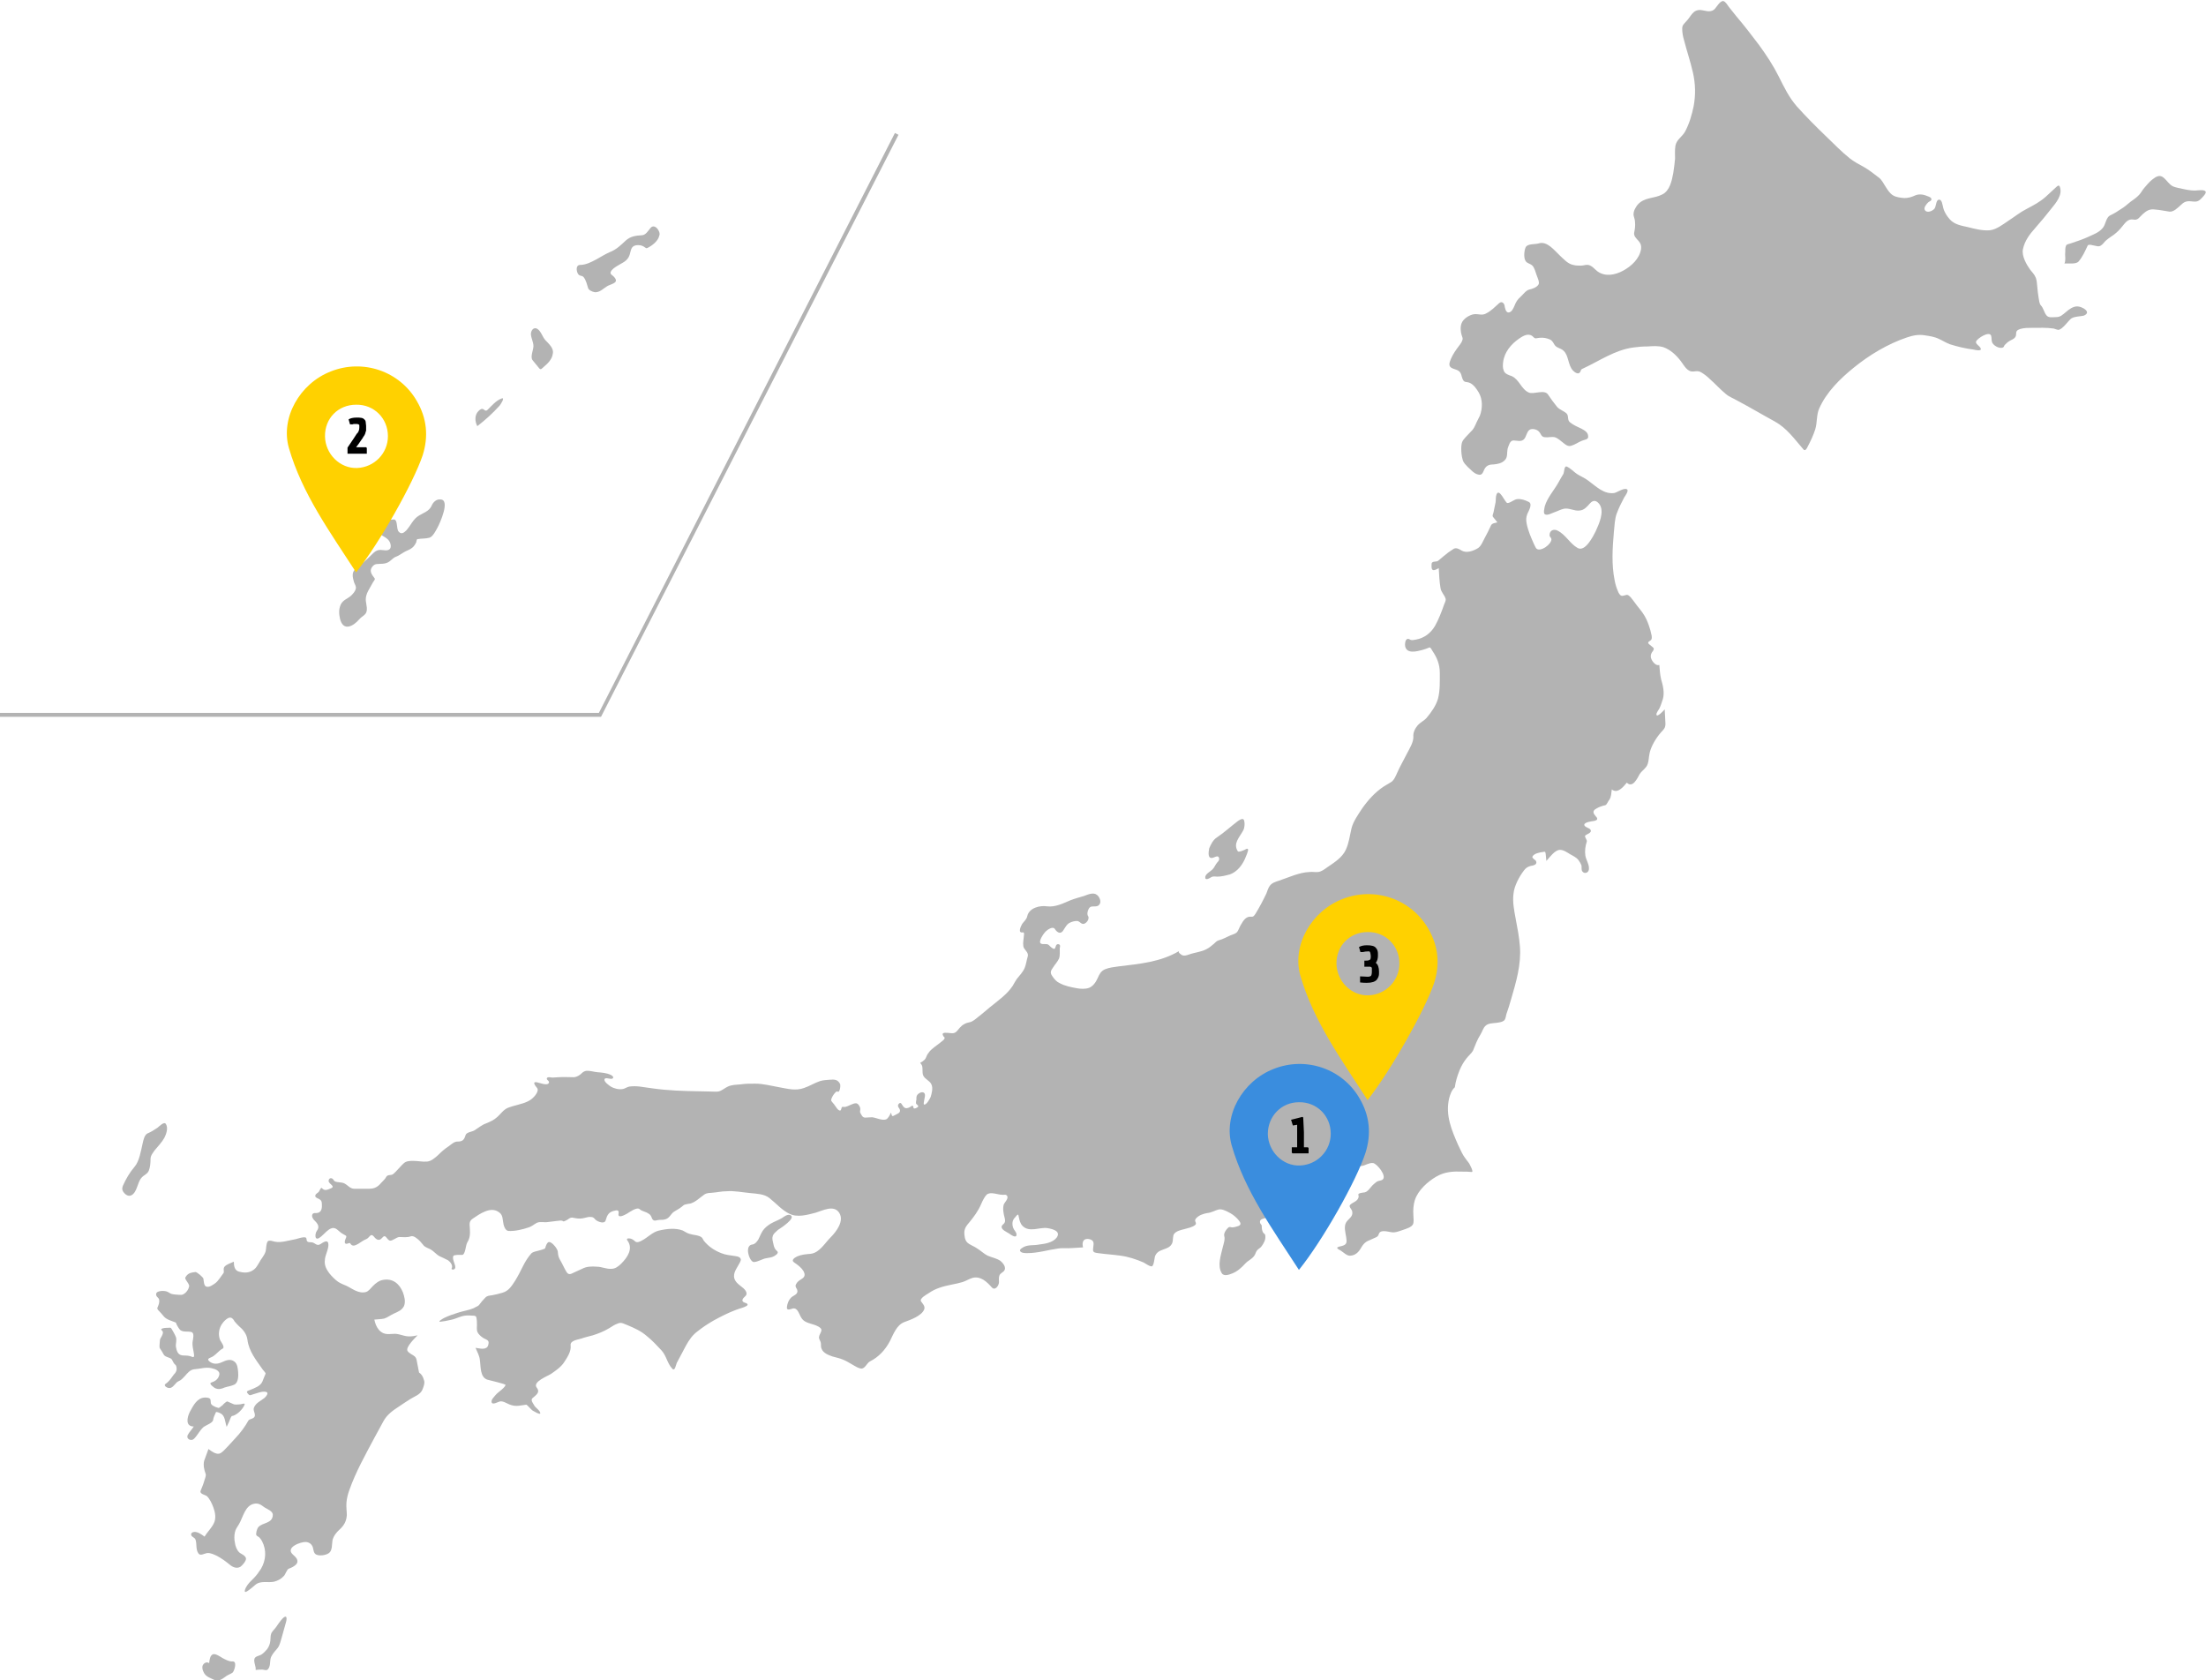 <?xml version="1.0" encoding="utf-8"?>
<!-- Generator: Adobe Illustrator 26.4.1, SVG Export Plug-In . SVG Version: 6.00 Build 0)  -->
<svg version="1.1" id="レイヤー_1" xmlns="http://www.w3.org/2000/svg" xmlns:xlink="http://www.w3.org/1999/xlink" x="0px"
	 y="0px" viewBox="0 0 617 470" style="enable-background:new 0 0 617 470;" xml:space="preserve">
<style type="text/css">
	.st0{fill:#B3B3B3;}
	.st1{fill:#FFD100;}
	.st2{fill:#3A8DDE;}
</style>
<g>
	<path class="st0" d="M465.6,198.4c-0.2,0.3-2.2,2.4-2.3,1.5c-0.1-0.5,0.6-1.3,0.8-1.7c0.4-0.8,0.7-1.8,1-2.7c0.5-1.7,0-3.9-0.5-5.5
		c-0.3-1.3-0.4-2.7-0.5-4c-0.7,0.2-1.3-0.3-1.7-0.8c-0.8-1-1-2-0.1-3.1c0.7-0.9-0.2-1.1-0.8-1.7c-1.1-0.8-0.2-0.9,0.3-1.4
		c0.5-0.6-0.1-2.1-0.2-2.7c-0.4-1.4-0.9-2.8-1.6-4c-0.8-1.4-1.9-2.5-2.8-3.8c-0.5-0.6-1.5-2.3-2.3-2.1c-0.9,0.2-1.4,0.6-2-0.3
		c-0.2-0.3-0.3-0.5-0.4-0.8c-0.4-0.9-0.7-1.9-0.9-3c-0.9-4.4-0.6-9.1-0.2-13.6c0.2-1.7,0.2-3.5,0.8-5.1c0.6-1.6,1.3-3,2.1-4.5
		c0.2-0.3,1.3-1.8,0.8-2.2c-0.8-0.6-2.7,0.8-3.6,1c-2.9,0.4-5-1.8-7.2-3.4c-1-0.8-2.1-1.2-3.2-1.9c-0.9-0.6-1.9-1.7-2.9-2.1
		c-0.7-0.3-0.7,1.5-0.9,2c-0.5,0.8-1,1.7-1.5,2.6c-1.2,2.1-3,4.1-3.7,6.4c-0.1,0.5-0.6,2.2,0.1,2.4c0.7,0.3,1.9-0.4,2.5-0.6
		c0.9-0.3,1.8-0.8,2.7-1c1.5-0.3,2.9,0.7,4.4,0.5c1.3-0.1,2.1-1.1,2.9-2c1-1.1,1.9-0.8,2.7,0.3c1.4,2.1-0.2,5.5-1.1,7.5
		c-0.7,1.4-2.9,5.8-5,4.7c-2.2-1.2-3.4-3.8-5.7-4.9c-1-0.5-2.2-0.1-2.2,1.3c0,0.5,0.4,0.6,0.5,1c0.1,0.4-0.2,0.9-0.4,1.2
		c-0.7,0.9-1.7,1.6-2.8,1.8c-1.2,0.1-1.2-0.7-1.7-1.6c-0.8-1.8-1.6-3.6-2-5.6c-0.2-1-0.2-1.8,0.2-2.8c0.4-0.9,1.5-2.7,0.4-3.3
		c-1-0.5-2.1-0.9-3.2-0.8c-1,0.1-1.9,1.1-2.8,1.1c-0.6,0-2.2-4.2-3-2.5c-0.3,0.7-0.2,1.6-0.3,2.3c-0.2,1-0.4,1.9-0.6,2.9
		c-0.1,0.4-0.4,0.9-0.1,1.2c0.4,0.5,0.8,1,1.2,1.5c-0.6,0.2-1.5,0.2-1.8,0.9c-0.5,1.1-1.1,2.3-1.7,3.4c-0.5,0.9-1,2.3-1.9,2.9
		c-1.3,0.8-3.2,1.5-4.6,0.7c-0.6-0.4-1.5-0.9-2.2-0.5c-0.5,0.3-1,0.7-1.5,1c-1,0.8-1.9,1.5-2.8,2.3c-0.5,0.5-1.8,0-1.9,0.9
		c0,0.5-0.1,1.2,0.2,1.6c0.3,0.5,1.5-0.2,1.8-0.4c0.1,1.9,0.2,3.8,0.5,5.6c0.2,1.2,1.1,1.9,1.4,2.9c0.2,0.5-0.2,1.2-0.4,1.7
		c-0.7,2-1.5,4.1-2.5,5.9c-1.2,2.1-3.1,3.5-5.4,3.9c-0.5,0.1-1,0.2-1.4,0.1c-0.3-0.1-0.6-0.4-0.9-0.3c-0.7,0.1-0.8,1.5-0.7,2
		c0.4,2.3,3.3,1.5,4.8,1.1c0.7-0.2,1.3-0.4,2-0.7c0.3-0.1,0.7,0.7,0.8,0.9c1.3,1.9,2.1,3.8,2.1,6.2c0,2.3,0.1,4.9-0.5,7.2
		c-0.5,1.9-2,4-3.2,5.4c-0.7,0.8-1.7,1.2-2.5,2.1c-0.7,0.8-1.3,2-1.2,3.1c0.1,1.6-1.1,3.4-1.8,4.8c-0.9,1.8-1.9,3.5-2.7,5.3
		c-0.4,0.9-0.9,2.2-1.8,2.7c-0.7,0.4-1.3,0.8-2,1.2c-2.4,1.6-4.3,3.7-6,6.1c-1.1,1.7-2.5,3.6-3,5.6c-0.5,2.1-0.7,4.1-1.6,6
		c-1,2.2-3.3,3.6-5.2,4.9c-0.7,0.5-1.6,1.2-2.5,1.3c-0.8,0.1-1.6-0.1-2.4,0c-2.9,0.1-5.8,1.5-8.5,2.4c-0.9,0.3-2,0.6-2.6,1.4
		c-0.5,0.6-0.7,1.5-1,2.2c-0.9,1.9-1.9,3.8-3,5.6c-0.4,0.6-0.6,1-1.3,0.9c-1.4-0.1-2.1,1-2.8,2.2c-0.4,0.6-0.7,1.7-1.2,2.2
		c-0.4,0.4-1.2,0.6-1.7,0.8c-1.1,0.5-2.2,1.1-3.3,1.4c-0.5,0.1-1,0.6-1.4,1c-0.7,0.6-1.3,1.1-2.1,1.5c-1.5,0.8-3.3,0.9-4.9,1.5
		c-0.6,0.2-1.2,0.4-1.8,0.2c-0.2-0.1-1.4-0.8-0.9-1.2c-5.2,3.1-11.1,3.6-16.9,4.3c-1.3,0.2-2.6,0.3-3.8,0.8
		c-1.2,0.5-1.6,1.4-2.1,2.5c-0.5,1.1-1.2,2.2-2.4,2.7c-1.1,0.4-2.4,0.3-3.5,0.1c-1.6-0.3-3.2-0.6-4.7-1.4c-0.9-0.4-1.5-1.1-2.1-2
		c-0.7-1-0.4-1.5,0.3-2.5c0.5-0.8,1.2-1.5,1.6-2.4c0.3-0.8,0.2-2,0.2-2.8c0-0.2,0.2-0.8,0-1c-0.2-0.3-0.8-0.3-1,0.1
		c-0.2,0.3-0.2,1.1-0.7,1c-0.5-0.2-1-0.7-1.4-1.1c-0.6-0.5-1.5,0-2.2-0.4c-0.8-0.6,0.9-2.9,1.3-3.3c0.5-0.5,2-1.6,2.6-0.8
		c0.5,0.8,1.4,1.6,2.2,0.7c0.6-0.8,1.1-2,2-2.4c0.6-0.3,1.3-0.5,2-0.5c0.7,0,1,0.7,1.6,0.8c0.9,0.2,2.1-1.4,1.5-2.2
		c-0.4-0.6,0-1.9,0.5-2.4c0.7-0.6,1.9,0.1,2.6-0.7c0.8-0.8,0.1-2.3-0.6-2.8c-1-0.8-2.5-0.1-3.6,0.3c-1.3,0.4-2.5,0.7-3.8,1.2
		c-2.1,0.9-4.3,2-6.6,1.7c-1.9-0.3-5,0.4-5.5,2.8c-0.2,0.9-0.9,1.4-1.4,2.1c-0.4,0.7-1.3,2.6,0.1,2.4c0.7-0.2,0.3,1.1,0.3,1.6
		c-0.1,0.8-0.3,2.1,0.1,2.8c0.5,0.8,1.4,1.4,1,2.5c-0.3,1-0.4,2-0.8,3c-0.5,1.2-1.4,2.1-2.2,3.1c-0.4,0.6-0.8,1.3-1.2,2
		c-1.6,2.4-4.1,4.1-6.3,5.9c-1.1,0.9-2.2,1.9-3.4,2.8c-0.6,0.5-1.4,1.2-2.2,1.4c-1.2,0.2-2.1,0.7-2.9,1.6c-0.7,0.8-1,1.5-2.1,1.5
		c-0.6,0-2-0.3-2.5,0c-0.4,0.2,0.1,1,0.3,1.1c0.4,0.3-0.4,1-0.6,1.1c-0.9,0.8-1.9,1.4-2.8,2.2c-0.5,0.4-0.9,0.9-1.3,1.5
		c-0.3,0.5-0.4,1.1-0.8,1.5c-0.3,0.3-0.7,0.6-1.1,0.8c-0.3,0.1,0,0.2,0.1,0.4c0.7,0.7,0.2,2.3,0.6,3.2c0.5,1.1,1.8,1.4,2.3,2.5
		c0.5,1,0.1,2.5-0.2,3.5c-0.2,0.5-1.3,2.5-1.9,2.1c-0.2-0.2,0.3-2,0.3-2.4c0.1-1.2-1-1.2-1.8-0.6c-0.4,0.3-0.6,0.7-0.6,1.2
		c0.1,0.5-0.2,1-0.1,1.5c0,0.3,0.7,0.5,0.6,0.9c-0.1,0.3-1.2,0.8-1.3,0.4c-0.2-1.2-0.5-0.4-1.3-0.1c-1.2,0.5-1.5-0.2-2.1-1.1
		c-0.3-0.4-0.7-0.1-0.9,0.3c-0.2,0.7,0.4,0.9,0.5,1.5c0.2,0.8-0.9,1.1-1.4,1.4c-1,0.6-0.8,0.1-1.1-0.7c-0.3,0.6-0.8,1.7-1.4,1.9
		c-1.1,0.4-2.8-0.5-3.9-0.6c-0.7,0-1.4,0.1-2,0.1c-0.7-0.1-0.8-0.5-1.1-1c-0.3-0.5-0.3-0.6-0.2-1.2c0.1-0.7-0.5-1.7-1.1-1.8
		c-0.9-0.1-2.1,0.8-3.1,1c-0.3,0.1-0.9-0.2-1,0.2c-0.1,0.3-0.2,1-0.6,0.8c-0.6-0.2-0.9-0.9-1.3-1.4c-0.3-0.5-0.7-0.8-1-1.3
		c-0.3-0.6,1.3-2.9,1.7-2.6c0.7,0.5,0.9-1.6,0.8-2c-0.6-1.4-1.7-1.4-2.9-1.3c-1,0.1-1.9,0.1-2.8,0.4c-1.5,0.5-2.9,1.4-4.4,1.9
		c-2.4,0.9-4.7,0.2-7-0.2c-2.2-0.4-4.5-1-6.7-1c-1.4,0-2.8,0-4.1,0.2c-1.1,0.1-2.4,0.1-3.5,0.6c-0.9,0.4-1.7,1.2-2.7,1.4
		c-0.7,0.1-1.5,0-2.3,0c-4.3-0.1-8.5-0.1-12.8-0.5c-2.4-0.2-4.7-0.6-7-0.9c-0.9-0.1-1.8-0.1-2.7,0c-0.7,0.1-1.3,0.6-1.9,0.7
		c-1.1,0.2-2.4-0.1-3.4-0.7c-0.3-0.2-2.1-1.4-1.7-2.1c0.4-0.6,1.8,0.3,2.3-0.2c0.4-0.4-0.4-0.9-0.7-1c-1.1-0.5-2.4-0.6-3.6-0.7
		c-1-0.1-1.9-0.4-2.9-0.4c-0.5,0-0.9,0.2-1.3,0.5c-0.7,0.7-1.4,1.2-2.4,1.3c-1.4,0-2.8-0.1-4.3,0c-0.5,0-1.1,0.1-1.7,0.1
		c-0.4,0-1.2-0.3-1.5,0.1c-0.4,0.5,0.8,0.8,0.5,1.4c-0.4,0.9-2.8-0.1-3.4-0.2c-1.4-0.2-0.3,1.1,0.1,1.6c0.7,0.9-0.8,2.5-1.4,3
		c-1.4,1.2-3.7,1.6-5.4,2.1c-0.6,0.2-1.4,0.4-2,0.8c-0.9,0.6-1.5,1.5-2.3,2.2c-1,0.9-1.9,1.3-3.1,1.8c-1.2,0.4-2.1,1.2-3.2,1.9
		c-0.7,0.5-2.3,0.5-2.6,1.4c-0.4,1.4-0.9,1.8-2.3,1.8c-0.9,0-1.7,0.8-2.4,1.3c-1.1,0.7-2.1,1.6-3,2.5c-0.9,0.8-1.9,1.7-3.1,1.8
		c-1.2,0.1-2.6-0.2-3.8-0.2c-0.8,0-1.9,0-2.6,0.6c-0.8,0.7-1.5,1.6-2.3,2.4c-0.3,0.3-0.6,0.6-0.9,0.8c-0.4,0.2-0.9,0.1-1.4,0.3
		c-0.4,0.2-0.5,0.7-0.8,1c-0.4,0.5-1,1-1.4,1.5c-0.9,0.9-1.8,1.2-3,1.2c-1.3,0-2.7,0-4.1,0c-1.2,0-1.8-1-2.8-1.5
		c-0.8-0.4-1.9-0.2-2.7-0.6c-0.3-0.2-0.4-0.7-0.8-0.8c-0.5-0.2-0.9,0.2-0.9,0.7c0,0.9,2.1,1.5,0.6,2.1c-1,0.4-1.7,0.8-2.5-0.1
		c-0.2-0.3-0.7,0.8-0.8,1c-0.3,0.4-0.8,0.5-1,1c-0.2,0.6,0.5,0.8,0.9,1c0.6,0.3,0.9,0.6,0.9,1.3c0.1,1.3,0,2.6-1.5,2.7
		c-0.4,0-0.8-0.1-1.1,0.3c-0.3,0.5,0,1.1,0.3,1.5c1,1,1.9,1.9,0.9,3.2c-0.5,0.7-0.7,2.7,0.6,2c1-0.6,1.8-1.7,2.8-2.4
		c1.3-0.8,1.9-0.4,3,0.6c0.5,0.5,1.1,0.7,1.7,1.1c0.4,0.2-0.1,0.9-0.2,1.3c-0.1,0.4-0.2,1,0.4,1c0.2,0,0.9-0.3,1-0.2
		c0.6,1.1,1.4,0.7,2.3,0.2c0.7-0.4,1.4-1,2.2-1.3c0.9-0.3,1.2-1.8,2.1-0.8c0.7,0.9,1.5,1.5,2.4,0.4c1-1.2,1.2,0.5,2.1,0.8
		c0.7,0.2,1.9-1,2.7-1c1.1,0,2.1,0.2,3.2-0.2c0.8-0.3,2,0.8,2.6,1.4c0.4,0.4,0.7,0.9,1.1,1.3c0.5,0.4,1.1,0.6,1.7,0.9
		c1,0.5,1.7,1.5,2.7,2c0.8,0.4,1.6,0.7,2.3,1.1c0.6,0.4,1.5,1.5,1,2.3c-0.2,0.4,1.3,0.6,1-0.7c-0.1-0.6-0.9-2.2-0.5-2.8
		c0.2-0.4,2-0.3,2.5-0.3c0.9-0.2,0.9-2.7,1.4-3.5c0.8-1.3,0.8-2.5,0.7-4c-0.1-1.3-0.2-2,0.9-2.7c1.9-1.3,4.8-3.3,7-1.9
		c1.2,0.7,1.2,1.5,1.4,2.8c0.1,0.9,0.5,2.5,1.5,2.6c1.8,0.1,3.9-0.4,5.7-1c0.9-0.3,1.5-0.9,2.3-1.3c1-0.4,2,0,3.1-0.2
		c0.8-0.1,1.6-0.2,2.4-0.3c0.5,0,1.4-0.3,1.8,0.1c0.2,0.2,1.5-0.6,1.7-0.8c0.7-0.4,0.9-0.2,1.6-0.1c1,0.2,1.9,0.2,2.9-0.1
		c0.5-0.1,1-0.3,1.6-0.2c0.7,0,0.9,0.4,1.3,0.8c0.6,0.5,2.5,1.3,2.8,0.1c0.4-1.4,0.8-2.2,2.2-2.6c0.8-0.2,1.6-0.4,1.4,0.7
		c-0.3,1.5,1.6,0.5,2.3,0.1c0.7-0.4,2.8-2,3.6-1.3c0.6,0.6,1.7,0.7,2.4,1.2c0.4,0.2,0.7,0.5,0.9,1c0.2,0.5,0.3,0.9,0.9,1
		c0.5,0,0.9-0.2,1.4-0.2c0.6,0,1.1,0,1.7-0.2c1.2-0.4,1.4-1.6,2.5-2.2c0.9-0.5,1.7-1,2.5-1.7c0.4-0.3,1.6-0.4,2-0.5
		c1.5-0.5,2.5-1.6,3.8-2.5c0.8-0.5,1.4-0.4,2.3-0.5c1.3-0.1,2.5-0.4,3.8-0.4c2.2-0.2,4.5,0.3,6.7,0.5c1.8,0.2,3.9,0.2,5.4,1.4
		c1.9,1.5,3.5,3.4,5.6,4.4c2.2,1.1,5,0.3,7.3-0.3c2-0.6,5.1-2.3,6.6,0c1.5,2.3-0.8,5.3-2.4,6.9c-1.7,1.7-3.1,4.3-5.6,4.6
		c-1.3,0.1-2.5,0.2-3.7,0.7c-0.6,0.3-1.9,1-0.9,1.7c1,0.7,1.9,1.3,2.6,2.4c0.6,1.1,0.4,1.7-0.6,2.3c-0.5,0.3-1.1,0.7-1.4,1.3
		c-0.4,0.6-0.1,1,0.2,1.5c0.6,1.5-1.1,1.7-1.7,2.4c-0.6,0.6-1,1.6-1.1,2.5c-0.2,1.2,0.9,0.7,1.6,0.5c1.3-0.3,1.7,1.3,2.2,2.2
		c0.6,1.2,1.4,1.6,2.7,2c1,0.3,2.2,0.6,2.9,1.3c0.8,0.8-0.7,1.8-0.4,2.9c0.2,0.6,0.5,0.9,0.5,1.5c0,0.5,0,1,0.2,1.4
		c0.5,1.2,1.9,1.7,3,2.1c1,0.3,2.1,0.5,3,0.9c1,0.4,1.9,1,2.8,1.5c0.7,0.4,1.6,1,2.4,1c1-0.1,1.5-1.6,2.3-2c2.4-1.2,4.3-3.2,5.6-5.7
		c1-2,1.9-4.5,4-5.3c1.6-0.6,4.9-1.7,5.6-3.6c0.3-0.9-0.5-1.6-0.9-2.2c-0.5-0.8,1.5-1.9,2-2.2c2.1-1.5,4.2-2,6.6-2.5
		c1-0.2,2-0.4,3-0.7c1-0.3,1.8-0.9,2.9-1.2c2.2-0.5,3.9,1.1,5.3,2.7c0.9,1,2-0.5,2-1.5c0-0.6-0.1-1.2,0.1-1.8
		c0.2-0.6,0.8-0.8,1.2-1.2c1-1-0.2-2.4-1-3c-1.1-0.7-2.4-0.9-3.5-1.4c-1-0.5-1.9-1.4-2.9-2c-0.8-0.6-2.1-1-2.8-1.7
		c-0.7-0.7-0.8-2-0.8-2.9c0.1-1.2,0.7-1.9,1.4-2.7c1.3-1.6,2.5-3.2,3.3-5.1c0.4-0.9,0.9-2,1.6-2.7c0.8-0.6,2.1-0.3,3-0.1
		c0.5,0.1,1,0.2,1.5,0.2c0.3,0,0.8-0.1,1,0.1c0.9,0.8-0.6,2-0.8,2.7c-0.3,1.2,0,2.6,0.3,3.7c0.1,0.5,0.2,1-0.1,1.4
		c-0.2,0.3-0.6,0.5-0.7,0.8c-0.4,1,1.4,1.7,2,2.1c0.3,0.2,2.1,1.6,2.1,0.3c0-0.7-0.7-1.2-0.9-1.8c-0.2-0.5-0.3-1.1-0.2-1.7
		c0.1-0.6,0.4-1,0.8-1.4c0.4-0.5,0.8-1.1,0.9-0.2c0.2,1,0.4,2,1.1,2.7c1.9,1.9,4.7,0.3,6.9,0.6c1.3,0.2,4,0.8,2.6,2.7
		c-1.1,1.4-3.3,1.7-4.9,1.9c-1.4,0.3-3,0-4.3,0.7c-0.3,0.2-1.2,0.6-1,1.1c0.3,0.6,1.4,0.6,2,0.6c3,0,5.8-0.9,8.7-1.3
		c1.2-0.2,2.4,0,3.6-0.1c1.1-0.1,2.2-0.1,3.3-0.2c-0.1-0.5-0.2-1.1,0-1.6c0.3-1,1.8-0.9,2.5-0.4c0.8,0.5,0.3,1.8,0.3,2.7
		c0,0.8,0.8,0.8,1.4,0.9c2.1,0.3,4.1,0.4,6.2,0.7c2.3,0.3,4.4,1,6.5,1.9c0.6,0.3,1.6,1.1,2.3,1.1c0.6,0,0.8-2.3,0.9-2.7
		c0.8-2.5,3.8-1.6,4.8-3.7c0.4-0.8,0.1-2.1,0.6-2.7c0.6-0.8,2-1.1,2.8-1.3c1-0.3,2.3-0.5,3.1-1.2c0.6-0.6-0.5-1,0.2-1.8
		c0.8-0.9,2-1.3,3.1-1.5c1.2-0.1,2.1-0.7,3.2-1c0.9-0.2,1.9,0.3,2.7,0.7c1,0.5,1.7,1,2.5,1.8c0.5,0.6,1.6,1.6,0.4,2.1
		c-0.6,0.2-1.2,0.4-1.8,0.4c-0.4,0-0.7-0.3-1.1,0.1c-0.5,0.4-1.3,1.5-1.1,2.3c0.3,0.9-0.2,2.3-0.4,3.1c-0.5,2.2-1.6,5.2-0.3,7.3
		c0.6,1,2.1,0.4,2.9,0.1c1.5-0.6,2.6-1.6,3.7-2.8c0.8-0.9,2.1-1.3,2.7-2.5c0.2-0.5,0.4-1,0.7-1.3c0.4-0.4,0.9-0.6,1.2-1.1
		c0.6-0.8,1.1-1.8,1-2.8c0-0.5-0.3-0.6-0.6-0.9c-0.3-0.5-0.4-1.1-0.4-1.6c0-0.1,0-0.5-0.1-0.6c-0.2-0.2-0.5-0.6-0.4-1
		c0.2-1.1,2.5-0.6,2.6-1.8c0.1-0.9-0.1-1.7,0.3-2.5c0.5-1,1.9-1.3,2.9-1.5c2.8-0.7,5.6-0.1,8.4,0.1c0.7,0.1,1.6,0.1,2.2,0.5
		c0.6,0.4,1.4,1.9,1.4,2.7c0,0.9-1,1.6-0.5,2.6c0.6,1.1,1.3-0.7,1.5-1.1c0.4-0.8,1.2-0.7,1.8-1.2c0.7-0.6,0.4-0.7,0-1.5
		c-0.4-0.8-0.9-1.6-1.2-2.5c-0.3-1,1.2-2.2,1.1-3.3c0-1.4,1.2-1.8,2.2-2.1c0.7-0.2,1.8-0.4,1.6-1.2c-0.2-0.8-0.5-1.7-0.2-2.6
		c0.3-0.8,1.3-1.3,1.9-0.7c0.8,0.7,1.5,0.8,2.6,0.6c1-0.2,1.9-0.9,3-0.8c1.1,0.1,4.1,3.8,2.6,4.7c-0.5,0.3-1,0.2-1.5,0.5
		c-0.4,0.3-0.8,0.6-1.2,1c-0.7,0.7-1.3,1.8-2.2,2c-0.5,0.1-1.1,0.1-1.5,0.3c-0.5,0.2-0.2,0.5-0.2,0.9c-0.2,1.3-1.5,1.5-2.3,2.2
		c-0.7,0.6,0.4,1.2,0.5,2c0.3,1.4-1.1,2-1.7,3c-0.7,1.2-0.2,2.8,0,4.1c0.2,1.4,0.3,2.1-1.2,2.5c-0.3,0.1-1.2,0.2-1.3,0.5
		c-0.1,0.3,0.9,0.7,1,0.8c0.8,0.5,1.8,1.6,2.8,1.4c1.2-0.1,2.1-0.9,2.7-1.9c0.7-1.2,1.2-1.9,2.5-2.4c0.7-0.3,1.3-0.6,2-0.9
		c0.5-0.3,0.5-0.5,0.7-1c0.5-1.1,2.4-0.5,3.2-0.4c1.2,0.3,2.3-0.2,3.5-0.6c0.8-0.3,2.4-0.7,2.8-1.6c0.3-0.7,0.1-1.7,0.1-2.5
		c-0.1-1.4,0-2.9,0.4-4.2c0.9-2.8,3.6-5.2,6-6.6c2.4-1.4,4.8-1.5,7.4-1.4c0.8,0,1.6,0,2.5,0.1c0.7,0.1-0.6-2.2-0.7-2.4
		c-0.5-0.7-1.1-1.4-1.6-2.2c-0.6-1-1-2-1.5-3c-1.8-4.1-3.6-8.3-2.5-13c0.3-1.1,0.7-2.3,1.6-3.1c0.2-1.6,0.7-3.2,1.3-4.7
		c0.5-1.2,1.1-2.3,1.9-3.3c0.5-0.7,1.5-1.5,1.9-2.3c0.6-1.5,1.2-3.1,2.1-4.5c0.5-0.8,0.7-1.8,1.4-2.4c0.7-0.7,2-0.7,2.9-0.8
		c0.7-0.1,1.9-0.2,2.4-0.8c0.3-0.4,0.4-1.2,0.5-1.6c0.5-1.4,0.9-2.7,1.3-4.1c1.4-4.8,2.9-9.8,2.5-14.9c-0.2-2.6-0.7-5.2-1.2-7.8
		c-0.4-2.2-0.9-4.6-0.6-6.9c0.2-2.2,1.6-4.8,2.9-6.5c0.5-0.7,1.1-1.1,1.9-1.3c0.6-0.1,2-0.3,1.5-1.4c-0.2-0.3-1.2-0.8-1-1.2
		c0.4-0.9,2.1-1.2,2.9-1.3c0.6-0.1,0.7-0.2,0.8,0.5c0.1,0.7,0.1,1.3,0.2,2c0.9-1,2.4-3.1,3.8-3.1c1,0,2,0.7,2.8,1.2
		c0.9,0.5,1.8,0.9,2.4,1.7c0.3,0.4,0.6,0.9,0.8,1.4c0.1,0.5,0,0.9,0.1,1.4c0.4,1.2,2,0.9,2-0.4c0.1-1.2-0.8-2.5-1-3.7
		c-0.2-1.3,0-2.7,0.4-3.9c0.1-0.5-0.4-0.9-0.5-1.5c0-0.6,2.2-0.8,1.5-1.9c-0.3-0.4-1.7-0.7-1.7-1.3c0-0.8,2.3-1,2.8-1.1
		c0.9-0.2,1.1-0.6,0.4-1.3c-0.7-0.8-1-1.5,0.1-2.1c0.8-0.5,1.7-0.8,2.6-1c0.4-0.1,0.8-1.2,1.1-1.5c0.6-0.9,0.5-1.8,0.7-2.9
		c1.6,1.3,3.2-0.7,4.2-1.9c1.6,1.6,2.9-1.1,3.6-2.4c0.5-0.8,1.2-1.2,1.8-2c0.8-1,0.7-2.8,1-4c0.5-2,1.8-4.1,3.1-5.6
		c0.8-0.9,1.3-1.2,1.3-2.5C465.7,200.7,465.7,199.6,465.6,198.4 M329.9,266.5C330,266.5,330,266.4,329.9,266.5
		C330,266.4,330,266.5,329.9,266.5z M339.3,239.9c0.7-0.2,1.6-0.9,1.7,0.4c0,0.4-0.4,0.8-0.6,1c-0.5,0.6-0.7,1.3-1.3,1.9
		c-0.6,0.6-1.9,1.2-2,2.1c-0.1,1.1,1.1,0.4,1.6,0.1c0.6-0.4,1.1-0.2,1.8-0.2c1.1,0,2.3-0.3,3.4-0.6c2.2-0.7,3.8-2.9,4.6-5.1
		c0.2-0.5,1.2-2.6,0-2c-0.3,0.2-2.1,1-2.3,0.6c-1.4-2.2,0.5-3.9,1.5-5.8c0.4-0.7,0.5-1.9,0.3-2.7c-0.2-1-1.2-0.3-1.7,0
		c-2,1.5-3.8,3.2-5.9,4.6c-1.1,0.7-1.7,1.9-2.2,3.1C338,238.4,337.7,240.4,339.3,239.9 M581,85.7c-1.2,0-2.3,0.8-3.2,1.6
		c-1,0.8-1.5,1.4-2.8,1.4c-1,0-2.1,0.3-2.7-0.6c-0.6-0.8-0.8-2-1.5-2.7c-0.4-0.4-0.5-1.5-0.6-2c-0.2-1.1-0.3-2.2-0.4-3.3
		c-0.1-0.8-0.1-1.6-0.4-2.4c-0.4-1-1-1.5-1.6-2.3c-1-1.4-2.4-3.8-2-5.7c0.5-2.4,1.9-4.2,3.5-6c1.5-1.7,3-3.5,4.4-5.3
		c1.3-1.6,3.3-3.9,2.4-6.2c-0.3-0.8-1.1,0.3-1.5,0.6c-0.8,0.8-1.7,1.5-2.5,2.3c-1.6,1.4-3.3,2.3-5.2,3.3c-1.8,0.9-3.4,2.2-5.1,3.3
		c-1.5,1-3.4,2.5-5.2,2.7c-2.1,0.2-4.3-0.4-6.3-0.9c-1.8-0.4-3.7-0.7-5-2.2c-0.8-0.9-1.5-2-1.8-3.2c-0.2-0.6-0.3-2.6-1.4-2.2
		c-0.6,0.3-0.6,1.8-1,2.4c-0.5,0.7-2.1,1.4-2.7,0.5c-0.5-0.7,0.5-1.8,0.9-2.2c0.2-0.2,0.9-0.4,0.9-0.8c0.1-0.5-0.7-0.8-1-0.9
		c-1.1-0.5-2.3-0.7-3.4-0.3c-1.1,0.5-2,0.8-3.2,0.8c-1-0.1-2.3-0.2-3.2-0.8c-0.8-0.5-1.4-1.4-1.9-2.2c-0.7-1-1.1-2.1-2.1-2.8
		c-1.3-1-2.7-2.1-4.1-2.9c-1.3-0.7-2.6-1.4-3.8-2.3c-2.4-1.9-4.6-4.2-6.8-6.3c-2.8-2.7-5.5-5.4-8.1-8.3c-2.2-2.5-3.6-5.4-5.1-8.4
		c-1.6-3.2-3.4-5.9-5.5-8.8c-2.1-2.8-4.2-5.5-6.4-8.1c-0.7-0.8-1.3-1.7-2-2.5c-0.3-0.4-1-1.6-1.6-1.7c-1-0.1-1.9,1.8-2.6,2.4
		c-1.2,0.9-2.5,0.2-3.8,0.1c-2.2-0.1-2.6,1.8-4,3.2c-0.6,0.7-1.1,1-1.1,2c0,1.1,0.2,2.2,0.5,3.2c0.8,3.1,1.8,6,2.5,9.1
		c0.7,3.1,0.8,6.2,0.2,9.4c-0.5,2.4-1.2,4.9-2.4,7.1c-0.8,1.5-2.4,2.2-2.7,4c-0.2,1.2-0.1,2.4-0.1,3.6c-0.1,1.3-0.3,2.6-0.5,4
		c-0.4,2.2-1,5-3.1,6c-2.3,1.2-5,0.7-6.9,2.9c-0.6,0.8-1.2,1.8-1.1,2.9c0.1,0.6,0.4,1.2,0.4,1.9c0.1,0.9,0,1.9-0.2,2.8
		c-0.3,1.1,0.6,1.8,1.2,2.5c0.6,0.7,0.8,1.3,0.7,2.2c-0.4,2.8-2.8,4.9-5,6.1c-2.2,1.2-5,1.8-7.2,0.2c-0.8-0.6-1.5-1.6-2.6-1.8
		c-0.7-0.1-1.3,0.2-2,0.2c-0.7,0-1.5,0-2.2-0.2c-1.5-0.3-2.6-1.6-3.7-2.6c-1.6-1.5-3.6-4.2-6-3.4c-1,0.3-3.1,0-3.6,1.1
		c-0.4,0.9-0.6,2.9,0,3.8c0.4,0.7,1.3,0.7,1.9,1.3c0.6,0.6,0.9,1.9,1.2,2.7c0.2,0.6,0.9,2,0.5,2.6c-0.5,0.8-1.7,1.2-2.6,1.4
		c-0.9,0.2-1.8,1.5-2.5,2.1c-0.8,0.7-1.2,1.4-1.6,2.4c-0.3,0.7-0.8,1.9-1.7,1.9c-0.8,0-1-1.4-1.1-2c-0.2-0.7-0.8-1.2-1.5-0.6
		c-1.1,1-2.2,2.1-3.5,2.8c-1.3,0.8-2.3,0.1-3.6,0.3c-1.2,0.2-2.9,1.2-3.4,2.5c-0.4,1-0.3,2.3,0,3.3c0.1,0.4,0.3,0.7,0.3,1.1
		c-0.1,0.7-0.6,1.4-1,1.9c-0.9,1.2-1.7,2.3-2.3,3.7c-0.5,1.2-0.8,2.2,0.6,2.7c1.1,0.4,1.9,0.5,2.3,1.7c0.2,0.7,0.4,1.8,1.1,2
		c0.4,0.1,0.9,0.1,1.3,0.3c1.1,0.5,1.9,1.7,2.5,2.7c1.1,1.9,1.1,4.4,0.3,6.5c-0.2,0.4-0.4,0.8-0.6,1.2c-0.5,0.9-0.8,2-1.5,2.8
		c-0.8,0.9-1.7,1.7-2.4,2.6c-0.6,0.7-0.7,1.6-0.7,2.6c0,1,0.1,2.1,0.4,3.1c0.3,1,0.8,1.3,1.4,2c0.9,0.8,1.7,1.8,2.8,2.1
		c1.3,0.4,1.4-0.5,1.9-1.5c0.6-1.1,1.5-1.3,2.6-1.3c1-0.1,2.2-0.3,3-1.1c1-0.9,0.6-2.2,0.9-3.4c0.3-0.8,0.6-2.2,1.6-2.2
		c1,0,2.2,0.5,3-0.4c0.6-0.7,0.7-1.9,1.4-2.5c0.7-0.6,2.2-0.2,2.7,0.4c0.7,0.7,0.6,1.5,1.7,1.6c0.9,0.1,1.9-0.2,2.8,0
		c0.9,0.3,1.7,1.1,2.5,1.7c0.6,0.5,1.2,0.9,2,0.7c1.1-0.3,2-1,3-1.4c0.6-0.3,1.9-0.3,1.8-1.2c0-1.2-1-1.7-1.9-2.2
		c-1.1-0.5-2.2-1-3.1-1.7c-1-0.7-0.3-1.9-1.1-2.6c-0.8-0.7-1.9-1-2.6-1.8c-0.9-1.1-1.7-2.2-2.5-3.4c-1-1.6-4,0-5.4-0.6
		c-2.1-0.9-2.7-3.7-4.8-4.6c-0.8-0.3-1.9-0.6-2.2-1.5c-0.3-0.7-0.3-1.5-0.2-2.3c0.3-2.9,2.3-5.2,4.5-6.7c1.3-0.9,2.8-1.7,4-0.4
		c0.3,0.3,0.5,0.4,0.9,0.3c1-0.2,2.1-0.2,3,0.1c1.1,0.3,1.4,0.7,1.9,1.6c0.6,1.1,1.8,1,2.6,1.8c1.5,1.3,1.2,4.1,2.7,5.6
		c0.5,0.5,1.5,1.2,2,0.3c0.2-0.4,0.1-0.6,0.5-0.8c4.8-2.2,9.1-5.3,14.3-6c1.4-0.2,2.7-0.3,4.1-0.3c1.5-0.1,2.9-0.2,4.3,0.2
		c2,0.7,3.6,2.2,4.9,3.9c1,1.3,1.8,3.1,3.6,2.9c0.9-0.1,1.4-0.2,2.2,0.3c0.8,0.5,1.6,1.1,2.3,1.8c1.5,1.3,2.9,2.9,4.5,4.2
		c0.9,0.8,2.1,1.2,3.1,1.8c3.6,1.9,7.1,4,10.6,5.9c3.3,1.8,5.5,4.9,8,7.8c0.5,0.6,1-0.3,1.2-0.8c0.8-1.5,1.6-3.2,2.1-4.8
		c0.6-1.9,0.3-4,1.1-5.8c2-4.6,5.9-8.4,9.6-11.4c4.4-3.6,9.6-6.7,14.9-8.5c1.8-0.6,3.3-0.9,5.1-0.6c1.3,0.2,2.7,0.4,3.9,1
		c1.1,0.5,2,1.1,3.1,1.5c2.2,0.7,4.4,1.2,6.7,1.5c0.3,0.1,2.2,0.5,1.9-0.3c-0.2-0.7-1.6-1.3-1.3-2c0.4-0.9,3.7-3,4.2-1.6
		c0.2,0.7,0,1.4,0.4,2.1c0.5,0.8,2,1.6,2.9,1.2c0.3-0.1,0.3-0.5,0.5-0.7c0.4-0.4,0.8-0.8,1.3-1.1c0.6-0.4,1.3-0.5,1.7-1.2
		c0.3-0.5,0.1-1.1,0.3-1.5c0.2-0.4,0.8-0.6,1.1-0.7c1.1-0.3,2.2-0.3,3.2-0.3c2,0,4.1-0.1,6.1,0.2c0.5,0.1,1.1,0.5,1.6,0.3
		c0.9-0.4,1.7-1.4,2.4-2.2c0.5-0.5,0.8-1,1.5-1.2c0.9-0.3,1.9-0.3,2.9-0.5C585.2,87.3,582.3,85.7,581,85.7 M613.9,53.3
		c-1.4,0-2.7-0.3-4-0.6c-1-0.2-2.2-0.4-2.9-1.1c-0.8-0.7-1.4-1.7-2.3-2.2c-1-0.5-1.9,0.2-2.7,0.8c-0.9,0.7-1.6,1.6-2.3,2.4
		c-0.6,0.7-1,1.6-1.7,2.2c-0.8,0.8-1.9,1.4-2.8,2.2c-0.9,0.8-1.8,1.4-2.8,2c-0.7,0.5-1.5,0.9-2.3,1.3c-0.9,0.5-1.2,2.1-1.6,2.9
		c-0.9,1.6-2.6,2.2-4.1,2.9c-1.7,0.8-3.5,1.4-5.3,2c-0.3,0.1-0.9,0.2-1.1,0.4c-0.5,0.6-0.3,1.9-0.4,2.6c0,0.7,0.2,1.9-0.2,2.6
		c1.1-0.1,3.3,0.3,4-0.6c1.1-1.3,1.8-2.9,2.5-4.4c0.2-0.4,1-0.2,1.4-0.1c0.9,0.1,1.7,0.6,2.4,0c0.6-0.4,0.9-1,1.4-1.4
		c0.7-0.6,1.5-1.1,2.2-1.6c0.9-0.7,1.6-1.4,2.3-2.3c0.9-1.1,1.6-2.1,3-1.9c1.4,0.3,1.7-0.6,2.7-1.5c1.1-1,2-1.5,3.4-1.3
		c1.4,0.1,2.7,0.4,4.1,0.6c1.2,0.1,2.3-1.1,3.1-1.8c0.9-0.9,1.6-1.2,2.8-1.1c1.1,0.1,1.8,0.3,2.7-0.5c0.3-0.3,1.8-1.7,1.5-2.2
		C616.6,52.9,614.4,53.3,613.9,53.3 M36.8,334.3c1.6-0.9,1.6-3.6,2.8-4.9c0.7-0.8,1.5-0.9,2-1.9c0.4-1,0.5-2.2,0.5-3.3
		c0-1,0.7-1.8,1.2-2.5c0.9-1.1,2-2.2,2.7-3.5c0.5-1,1.1-2.7,0.4-3.8c-0.5-0.8-1.8,0.6-2.3,1c-0.9,0.6-1.8,1.2-2.8,1.6
		c-0.9,0.4-1.2,1.9-1.4,2.8c-0.5,2.1-0.9,5-2.3,6.6c-1.3,1.5-2.4,3.4-3.2,5.2c-0.3,0.8-0.3,1.1,0.1,1.8
		C35,334.1,35.9,334.8,36.8,334.3 M117.2,383.9c-0.2-1-0.4-2.1-0.6-3.1c-0.1-0.6-0.2-1-0.6-1.4c-0.6-0.5-1.5-0.8-2-1.5
		c-0.7-1,2.2-3.8,2.8-4.4c-0.8,0.2-1.6,0.3-2.4,0.3c-1.6,0-2.9-0.9-4.5-0.7c-1.6,0.1-2.7,0.2-3.9-1.1c-0.7-0.8-1.1-1.9-1.3-2.9
		c0.9-0.1,1.9-0.1,2.8-0.3c0.9-0.3,1.8-1,2.7-1.4c1.1-0.5,2.2-0.9,2.8-2.1c0.5-1.2,0.1-2.7-0.3-3.8c-1-2.5-2.9-4-5.6-3.5
		c-1.1,0.2-2,0.9-2.8,1.7c-0.6,0.6-1.2,1.5-2,1.7c-2.1,0.5-3.8-1-5.5-1.8c-1-0.4-2-0.8-2.8-1.5c-0.9-0.8-1.8-1.7-2.4-2.7
		c-0.7-1.1-0.9-2.1-0.7-3.4c0.2-1.2,1.2-3.1,0.9-4.3c-0.3-1.1-1.7,0-2.2,0.3c-1,0.6-1.4-0.3-2.3-0.5c-0.5-0.1-1.3,0.1-1.5-0.5
		c-0.1-0.3,0-0.9-0.5-0.9c-0.8-0.1-1.8,0.3-2.6,0.5c-1,0.2-2,0.4-2.9,0.6c-1,0.2-2,0.3-3,0.1c-0.4-0.1-1.5-0.5-1.9-0.1
		c-0.5,0.7-0.4,1.9-0.6,2.8c-0.4,1.3-1.3,2.1-1.9,3.3c-0.6,1-0.9,1.6-2,2.2c-1.1,0.6-2.4,0.5-3.5,0.2c-1.3-0.3-1.5-1.6-1.5-2.8
		c-0.8,0.4-2,0.7-2.6,1.4c-0.5,0.6,0,1.4-0.3,1.8c-0.7,0.9-1.5,2.3-2.4,2.9c-0.6,0.4-1.5,1.1-2.3,0.9c-0.8-0.1-0.8-1.6-0.9-2.2
		c0-0.4-1.8-1.9-2.2-1.9c-1,0.1-1.9,0.2-2.6,1.1c-0.5,0.7-0.3,0.7,0.1,1.4c0.2,0.3,0.8,1.1,0.7,1.5c-0.2,1-0.9,1.9-1.8,2.3
		c-0.5,0.2-1.4,0-1.9,0c-0.4,0-0.9-0.1-1.3-0.2c-0.5-0.2-0.9-0.6-1.4-0.7c-0.6-0.2-3.2-0.3-2.8,1.1c0.1,0.5,0.7,0.7,0.8,1.2
		c0.1,0.5,0,1.1-0.2,1.6c-0.2,0.6-0.5,0.8-0.1,1.3c0.6,0.6,1.1,1.2,1.7,1.9c0.7,0.8,2.2,1.2,3.2,1.6c0.2,0.1,0.2,0.4,0.3,0.6
		c0.3,0.5,0.6,1.1,1,1.5c0.8,0.7,2.3,0.3,3.2,0.6c0.8,0.3,0.4,1.9,0.3,2.5c-0.2,1.2,0.1,2.1,0.3,3.3c0,0.3,0.2,0.8,0,1.1
		c-0.1,0.3-0.9-0.2-1.1-0.2c-0.8-0.2-1.4-0.1-2.2-0.2c-1.2-0.2-1.5-1.3-1.7-2.4c-0.1-0.9,0.3-1.9,0-2.7c-0.3-0.8-0.8-1.6-1.2-2.3
		c-0.3-0.5-0.5-0.3-1.1-0.3c-0.4,0-1.5,0-1.8,0.4c-0.1,0.2,0.3,0.4,0.4,0.6c0.2,0.5-0.1,1-0.3,1.4c-0.3,0.6-0.5,0.7-0.5,1.4
		c0,0.5-0.2,1.5,0,1.9c0.4,0.6,0.8,1.2,1.1,1.8c0.5,0.8,1.8,0.7,2.3,1.4c0.3,0.5,0.4,1,0.9,1.4c0.4,0.3,0.4,0.9,0.4,1.4
		c-0.1,0.6-0.4,1-0.8,1.4c-0.6,0.8-1.1,1.6-1.8,2.2c-0.2,0.2-0.6,0.4-0.7,0.6c-0.1,0.5,0.6,0.8,0.9,0.9c1.1,0.3,1.7-0.8,2.4-1.5
		c0.3-0.3,0.7-0.4,1-0.6c0.5-0.3,0.9-0.8,1.3-1.2c0.7-0.8,1.5-1.8,2.6-1.9c1.6-0.1,3.3-0.7,4.9-0.3c0.9,0.2,2.5,0.7,2.1,2
		c-0.3,1.1-1.2,1.7-2.2,2c-0.9,0.3,0.9,1.5,1.1,1.6c1,0.4,1.7,0.2,2.6-0.2c0.9-0.3,1.9-0.4,2.7-0.8c1.2-0.5,1.2-2.6,1.1-3.6
		c-0.1-1-0.2-2.3-1.1-2.9c-1.1-0.8-2.3-0.3-3.4,0.2c-1.1,0.5-2.3,0.7-3.4-0.1c-1.3-1,0.4-1.1,1-1.6c0.9-0.6,1.6-1.6,2.6-2.1
		c0.7-0.4-0.5-1.9-0.7-2.3c-0.5-1.2-0.5-2.6,0.1-3.9c0.4-0.9,1.9-2.8,3-2.4c0.4,0.2,0.7,0.6,0.9,1c0.4,0.5,0.8,0.9,1.2,1.3
		c1.1,0.9,2.2,2.2,2.4,3.8c0.4,3.3,2.5,5.8,4.3,8.4c0.1,0.1,0.8,0.9,0.8,1.1c-0.3,0.7-0.6,1.4-0.9,2.2c-0.5,1.3-2.3,1.9-3.5,2.4
		c-0.8,0.3-1.2,0.4-0.4,1.2c0.4,0.5,0.8,0.1,1.3,0c1.1-0.3,2.4-0.9,3.5-0.7c1.1,0.2,0.1,1.3-0.3,1.7c-1,0.8-2.5,1.4-3,2.8
		c-0.3,0.9,0.8,2,0,2.7c-0.4,0.4-1.2,0.4-1.5,0.8c-1,1.8-2.2,3.4-3.6,4.9c-0.8,0.9-1.6,1.7-2.4,2.6c-0.6,0.6-1.4,1.6-2.2,1.8
		c-1,0.2-2.2-0.7-3-1.3c-0.4,1.1-0.8,2.2-1.2,3.3c-0.3,1.2,0,2.5,0.4,3.6c0.2,0.5-0.1,1.2-0.3,1.8c-0.3,1.1-0.7,2-1.1,3
		c-0.3,0.9,1.3,1.1,1.8,1.5c0.8,0.8,1.4,2.1,1.8,3.2c0.5,1.4,0.8,3,0.1,4.4c-0.7,1.4-1.8,2.4-2.6,3.7c-0.8-0.6-1.9-1.4-2.9-1.3
		c-0.5,0-1,0.4-0.8,0.9c0.2,0.6,1,0.6,1.2,1.3c0.4,1.2,0,2.7,0.8,3.8c0.5,0.8,1.7,0,2.4-0.1c1-0.1,1.9,0.4,2.8,0.8
		c1.3,0.7,2.4,1.5,3.5,2.4c0.8,0.7,2,1.3,3.1,0.6c0.5-0.4,1.5-1.5,1.5-2.2c0-0.9-1.5-1.4-1.9-1.8c-0.7-0.7-1.1-1.8-1.2-2.7
		c-0.2-0.9-0.2-2,0-2.9c0.2-0.9,0.6-1.4,1.1-2.2c1.2-2,1.7-5.3,4.3-5.8c1.1-0.2,1.8,0.2,2.7,0.9c0.8,0.6,2.6,1.1,2.5,2.3
		c-0.1,2.4-2.9,2-4.1,3.4c-0.3,0.4-0.7,1.7-0.5,2.2c0.2,0.3,0.6,0.4,0.8,0.6c0.3,0.3,0.6,0.7,0.8,1.1c1.3,2.5,1.1,5.3-0.3,7.7
		c-0.6,0.9-1.2,1.8-2,2.6c-0.8,0.8-1.6,1.5-2.2,2.6c-0.3,0.6-0.7,1.7,0.3,1.1c0.8-0.5,1.6-1.2,2.3-1.8c1.5-1.3,3.6-0.5,5.3-0.9
		c1.1-0.3,2-0.8,2.8-1.7c0.3-0.4,0.8-1.7,1.2-1.9c0.8-0.3,1.5-0.6,2.1-1.2c1-1.1-0.1-2.1-0.9-2.8c-2.2-2,2.3-3.6,3.7-3.5
		c0.9,0.1,1.6,0.6,1.9,1.5c0.2,0.7,0.2,1.6,0.9,2c1,0.5,2.8,0.2,3.6-0.4c1-0.7,0.8-2.5,1-3.6c0.3-1.2,1.1-2.2,2-3
		c1.2-1.1,1.9-2.3,2-4c0-1.2-0.2-2.3-0.1-3.5c0.1-1.2,0.4-2.4,0.8-3.5c1.8-5.1,4.5-9.9,7-14.6c0.8-1.5,1.7-3.1,2.5-4.6
		c1-1.9,2.7-3.1,4.4-4.2c1-0.7,2.1-1.4,3.2-2.1c1.1-0.7,2.7-1.2,3.3-2.5c0.3-0.7,0.8-2,0.5-2.7C118.3,384.9,117.8,384.3,117.2,383.9
		 M59.6,397.2c0.1-0.8,0.5-1.5,0.8-2.2c0.1-0.2,1.1,0.2,1.2,0.3c1.4,0.6,1.3,2.4,1.8,3.8c0.2-0.5,0.5-1,0.7-1.5
		c0.2-0.4,0.4-1.2,0.7-1.5c1.4-0.2,3.1-1.9,3.6-3.2c0.3-0.6-1-0.1-1.2-0.1c-0.5,0-1.5,0.2-2-0.1c-0.5-0.2-1.1-0.5-1.6-0.7
		c-0.2-0.1-1.2,0.8-1.3,1c-0.2,0.1-1,0.9-1.2,0.8c-0.5-0.1-1-0.3-1.5-0.6c-0.8-0.5-0.6-0.8-0.7-1.6c-0.1-0.7-1.1-0.7-1.6-0.7
		c-2.2,0.1-3.2,2.2-4.2,4c-0.8,1.6-1.3,4.1,1.1,4.1c-0.5,0.8-1.3,1.6-1.7,2.4c-0.5,1.2,1.1,1.8,1.8,1c1-1,1.6-2.4,2.7-3.3
		C57.7,398.6,59.5,398,59.6,397.2 M65,464.7c-0.9,0.1-1.9-0.5-2.7-0.9c-0.7-0.4-1.9-1.3-2.7-1.1c-0.9,0.3-1,1.7-1.1,2.5
		c-0.5-0.4-1.2-0.2-1.6,0.3c-0.6,0.7-0.2,1.8,0.2,2.5c0.4,0.7,1.1,1.1,1.8,1.4c0.7,0.3,1.4,0.8,2.2,0.6c0.8-0.1,1.5-0.7,2.2-1.2
		c0.6-0.4,1.3-0.6,1.8-1C65.6,467.2,66.4,464.6,65,464.7 M78.6,453.2c-0.5,0.6-0.9,1.2-1.3,1.8c-0.4,0.6-1.1,1.2-1.4,1.8
		c-0.3,0.7-0.2,1.5-0.3,2.2c-0.1,0.9-0.4,1.6-0.9,2.3c-0.5,0.6-1,1.1-1.6,1.5c-0.5,0.3-1.3,0.4-1.7,0.8c-0.8,0.8,0.3,2.5,0.1,3.5
		c0.6-0.1,1.2-0.1,1.9-0.1c0.9,0.1,1.4,0.5,1.9-0.7c0.4-1,0.1-2,0.6-3c0.5-1,1.2-1.6,1.8-2.4c0.6-0.8,0.8-2,1.1-2.9
		c0.4-1.4,0.8-2.9,1.2-4.3c0.1-0.3,0.4-1.7-0.3-1.5C79.3,452.4,78.9,452.8,78.6,453.2 M208.4,364.4c-1.3-0.4-0.7-1.2,0.1-1.9
		c0.9-0.9-0.4-2.1-1.1-2.6c-0.9-0.7-2-1.5-2.1-2.8c-0.1-1.5,1.1-2.8,1.7-4.1c0.7-1.3-0.6-1.6-1.6-1.7c-1.3-0.2-2.5-0.3-3.7-0.8
		c-1.8-0.7-3.5-1.8-4.8-3.4c-0.3-0.4-0.4-0.9-0.8-1.1c-0.4-0.3-1-0.4-1.4-0.5c-0.6-0.1-1.3-0.2-1.9-0.4c-0.7-0.2-1.2-0.6-1.8-0.9
		c-2-0.8-4.6-0.5-6.7,0c-1.8,0.4-3.2,2-4.8,2.8c-0.5,0.3-1.4,0.7-1.9,0.2c-0.4-0.4-1-0.8-1.6-0.8c-0.4-0.1-0.9,0.1-0.5,0.6
		c1.7,2.3-0.1,4.8-1.7,6.4c-0.8,0.8-1.7,1.5-2.8,1.5c-1.4,0.1-2.7-0.6-4.1-0.6c-1.4-0.1-2.8-0.1-4.1,0.6c-0.8,0.4-1.6,0.7-2.4,1.1
		c-0.8,0.4-1.4,0.7-2-0.3c-0.6-1-1.1-2.2-1.7-3.2c-0.3-0.5-0.5-1-0.6-1.6c-0.1-0.6,0-1-0.4-1.6c-0.3-0.6-1.4-1.9-2.1-1.9
		c-0.6,0-1,1.2-1.1,1.7c-0.1,0.3-1.5,0.6-1.8,0.7c-0.7,0.2-1.6,0.3-2.1,0.8c-0.9,1-1.7,2.3-2.3,3.5c-0.7,1.4-1.4,2.8-2.2,4.1
		c-1,1.5-1.8,2.9-3.6,3.4c-1,0.3-1.9,0.5-2.9,0.7c-0.7,0.1-1.4,0.1-1.9,0.7c-0.6,0.6-1.2,1.3-1.7,2c-0.3,0.4-1.1,0.6-1.5,0.9
		c-1.4,0.6-3,0.8-4.5,1.3c-1.3,0.4-2.7,0.9-3.9,1.5c-0.2,0.1-1.9,1.1-0.9,1c0.9-0.1,1.9-0.3,2.8-0.5c1.1-0.2,2.1-0.7,3.1-1
		c0.9-0.3,2-0.3,3-0.2c0.4,0,1,0,1.1,0.4c0.2,0.7,0.2,1.5,0.2,2.1c0,0.6-0.1,1.4,0.1,2c0.3,0.7,1,1.3,1.6,1.7c0.4,0.3,1.3,0.5,1.5,1
		c0.2,0.5-0.1,1.6-0.6,1.8c-0.8,0.5-2.2,0.1-3,0c0.4,1,1.1,2.2,1.2,3.3c0.3,1.9,0,4.9,2.1,5.6c0.6,0.2,5.2,1.2,5.1,1.5
		c-0.3,0.9-2,1.9-2.7,2.7c-0.4,0.5-1.4,1.4-1.2,2.1c0.2,0.9,1.8-0.1,2.3-0.2c0.8-0.2,1.9,0.5,2.6,0.8c1,0.4,1.7,0.5,2.7,0.4
		c0.7-0.1,1.4-0.2,2.1-0.3c0.2,0,1.4,1.4,1.7,1.6c0.2,0.1,2.4,1.5,2.2,0.7c-0.2-0.9-1.4-1.4-1.8-2.3c-0.3-0.5-0.9-1.3-0.4-1.8
		c1-0.9,2.3-1.6,1.2-3c-1.2-1.6,3.1-3.2,4-3.8c1.3-0.9,2.8-1.9,3.7-3.3c0.9-1.4,2-3,1.8-4.7c-0.2-1.4,2.2-1.6,3-1.9
		c1.1-0.4,2.2-0.6,3.2-0.9c1.6-0.5,3.1-1.1,4.6-2c0.8-0.5,1.5-1,2.4-1.3c1-0.5,1.9,0.2,2.8,0.5c1.9,0.8,3.7,1.6,5.3,3
		c1.5,1.2,2.8,2.6,4.1,4c1.4,1.5,1.6,3.6,3,5.1c0.8,0.9,1-1,1.3-1.6c0.9-1.6,1.7-3.3,2.6-4.9c0.9-1.6,1.8-2.9,3.3-4
		c1.4-1.1,2.9-2.1,4.5-3c2-1.1,4-2.1,6.1-2.9c1-0.4,2.1-0.6,3-1.1C209.5,364.8,208.8,364.5,208.4,364.4 M221.1,339.9
		c-0.8-0.4-1.8,0.4-2.4,0.8c-1,0.6-2.2,1-3.2,1.6c-0.8,0.5-1.7,1.2-2.2,2c-0.5,0.8-0.8,1.6-1.2,2.4c-0.4,0.6-0.9,1.3-1.7,1.4
		c-0.9,0.1-1.2,0.9-1.2,1.7c0,1,0.7,3.3,1.8,3.2c0.8-0.1,1.6-0.5,2.4-0.8c0.9-0.4,1.9-0.3,2.8-0.7c0.3-0.1,1.8-0.9,1.2-1.5
		c-0.7-0.6-0.9-1.1-1.1-2.1c-0.1-0.5-0.4-1.4-0.2-2c0.1-0.8,1-1.4,1.5-1.9C218.4,343.5,222.7,340.7,221.1,339.9"/>
</g>
<g>
	<path class="st0" d="M120.7,141.5c-0.7,1.5-2.2,1.9-3.5,2.7c-1.7,1-2.3,2.8-3.6,4.2c-0.7,0.7-1.4,1.1-2.1,0.3
		c-0.7-0.8-0.2-3.3-1.3-3.4c-0.5,0-1,0.1-1.5,0.1c-0.6,0-1.1-0.2-1.6-0.2c-1.4-0.1-2.3,2-1.7,3.2c0.9,1.7,3.2,1.6,3.8,3.7
		c0.4,1.5-0.5,2-1.8,1.8c-1.4-0.2-2.1-0.1-3.2,1c-1.5,1.5-3,2.9-4.7,4.2c-1.2,0.9-0.9,2.3-0.5,3.7c0.2,0.6,0.7,1.2,0.5,1.9
		c-0.2,0.8-0.8,1.4-1.3,1.9c-1,0.9-2.3,1.2-2.9,2.5c-0.6,1.3-0.5,2.7-0.2,4c0.9,3.6,3.7,2.1,5.4,0.1c0.5-0.6,1.2-0.9,1.7-1.5
		c0.8-1,0.2-2.6,0.1-3.8c-0.1-1.9,1.2-3.4,2-5c0.2-0.3,0.7-0.9,0.5-1.1c-0.9-1.2-1.7-2.2-0.5-3.5c0.7-0.7,1.3-0.5,2.2-0.6
		c0.7,0,1.4-0.1,2-0.4c0.8-0.4,1.4-1.3,2.3-1.6c0.8-0.3,1.4-0.8,2.1-1.2c0.8-0.5,1.7-0.7,2.4-1.3c0.5-0.4,0.8-0.9,1.1-1.5
		c0-0.1,0.2-0.9,0.3-0.9c1.1-0.2,2.3-0.1,3.4-0.4c1-0.3,1.8-2,2.3-2.9c0.6-1.1,3.7-7.9,0.7-7.8C122,139.6,121.1,140.5,120.7,141.5"
		/>
	<path class="st0" d="M152.5,95.1c-0.8-0.9-1.2-2.5-2.2-3.1c-1.1-0.7-1.9,0.6-1.8,1.6c0.1,1.1,0.7,2.1,0.7,3.2c0,1.1-1,3.1-0.2,4
		c0.6,0.7,1.2,1.5,1.8,2.2c0.5,0.6,0.8,0,1.3-0.4c1.1-0.9,2.3-2.1,2.5-3.6C155,97.4,153.5,96.2,152.5,95.1"/>
	<path class="st0" d="M136.4,114.6c-0.4,0.4-0.7,0.3-1,0c-0.6-0.5-1.1-0.1-1.6,0.4c-1.1,1.1-1,2.9-0.3,4.2c2.2-1.7,4.3-3.6,6.2-5.7
		c0.2-0.2,1.8-2.6,0.5-2C138.8,112,137.5,113.5,136.4,114.6"/>
	<path class="st0" d="M182,63.7c-0.7,0.8-1.4,2.1-2.5,2.1c-1.7,0.1-3.2,0.3-4.5,1.5c-1.4,1.3-2.6,2.5-4.4,3.2
		c-1.4,0.6-2.6,1.4-3.9,2.1c-1.3,0.7-2.9,1.5-4.4,1.5c-1.3,0-1.1,1.6-0.7,2.4c0.5,0.9,1.2,0.4,1.7,1.1c0.6,0.8,0.9,2,1.2,3
		c0.2,0.6,1.2,1,1.7,1.1c1.5,0.3,2.7-1.2,3.9-1.8c1.3-0.6,3.2-0.9,1.5-2.6c-0.3-0.3-1-0.6-0.8-1.2c0.3-0.8,1.2-1.3,1.8-1.7
		c1.4-0.9,2.9-1.3,3.5-3.1c0.4-1.2,0.3-2.4,1.8-2.7c0.8-0.1,1.6,0,2.2,0.4c0.5,0.3,0.6,0.6,1.1,0.3c1.2-0.6,2.9-1.9,3.2-3.4
		C184.9,64.9,183.2,62.4,182,63.7"/>
</g>
<polygon class="st0" points="168.1,200.5 0,200.5 0,199.4 167.5,199.4 250.3,37.2 251.3,37.7 "/>
<path class="st1" d="M99.6,160.1c-7.3-11.3-15.1-22-18.8-34.8c-2.4-8.4,3-18,11.7-21.4c9-3.6,19.3-0.1,24.1,8.3
	c2.8,4.8,3.3,9.9,1.6,15.2C115.6,135.1,106.2,151.8,99.6,160.1 M90.9,122.1c0.1,4.9,4.2,9,9,8.8c4.8-0.2,8.6-4.1,8.6-8.9
	c0-5-3.9-8.9-8.9-8.8C94.6,113.2,90.8,117,90.9,122.1"/>
<g>
	<path d="M100.5,119.6l0-0.5c0-0.2,0-0.3-0.1-0.3c0,0-0.1-0.1-0.1-0.1c-0.1,0-0.2-0.1-0.4-0.1c-0.2,0-0.3,0-0.4,0
		c-0.1,0-0.2,0-0.3,0c-0.1,0-0.1,0-0.2,0c-0.1,0-0.1,0-0.1,0c-0.1,0-0.2,0.1-0.3,0.1h-0.7l-0.4-1.4c0.5-0.3,1.2-0.5,2.2-0.5
		c0.6,0,1.1,0,1.5,0.1c0.4,0.1,0.6,0.3,0.8,0.5c0.2,0.2,0.3,0.5,0.3,0.8c0,0.3,0.1,0.6,0.1,0.9s0,0.5,0,0.6c0,0.1,0,0.2,0,0.3
		c0,0,0,0.1,0,0.3c0,0.1,0,0.3-0.1,0.4c0,0.1-0.1,0.2-0.1,0.4c-0.1,0.2-0.1,0.4-0.2,0.5c-0.1,0.2-0.2,0.4-0.4,0.6
		c-0.1,0.3-0.3,0.5-0.5,0.8c-0.6,0.9-1.1,1.6-1.5,2.1h2.8l0.2,0.2v1.6h-5.4v-1.7c1.4-2,2.2-3.3,2.6-3.9
		C100.3,120.9,100.5,120.2,100.5,119.6z"/>
</g>
<g>
	<path class="st1" d="M382.5,307.7c-7.3-11.3-15.1-22-18.8-34.8c-2.4-8.4,3-18,11.7-21.4c9-3.6,19.3-0.1,24.1,8.3
		c2.8,4.8,3.3,9.9,1.6,15.2C398.5,282.6,389.1,299.3,382.5,307.7 M373.8,269.6c0.1,4.9,4.2,9,9,8.8c4.8-0.2,8.6-4.1,8.6-8.9
		c0-5-3.9-8.9-8.9-8.8C377.5,260.7,373.7,264.6,373.8,269.6"/>
</g>
<path class="st2" d="M363.3,355.2c-7.3-11.3-15.1-22-18.8-34.8c-2.4-8.4,3-18,11.7-21.4c9-3.6,19.3-0.1,24.1,8.3
	c2.8,4.8,3.3,9.9,1.6,15.2C379.4,330.2,370,346.9,363.3,355.2 M354.6,317.2c0.1,4.9,4.2,9,9,8.8c4.8-0.2,8.6-4.1,8.6-8.9
	c0-5-3.9-8.9-8.9-8.8C358.4,308.3,354.6,312.2,354.6,317.2"/>
<g>
	<path d="M366.1,322.6h-4.6l-0.2-0.2v-1.5h1.5v-6.3l-1.2,0.2l-0.5-1.6l3.2-0.8l0.2,0.2l0.2,4.1l0,4.2h1.1l0.2,0.2V322.6z"/>
</g>
<g>
	<path d="M382.8,266.1c-0.7,0-1.3,0.1-1.6,0.2l-0.7,0l-0.4-1.4c0.5-0.3,1.2-0.5,2.2-0.5c1.3,0,2.1,0.2,2.5,0.7
		c0.2,0.2,0.4,0.5,0.5,0.9c0.1,0.3,0.1,0.8,0.1,1.3c0,0.8-0.2,1.5-0.6,2c0.6,0.5,0.9,1.3,0.9,2.5c0,0.5,0,0.9-0.1,1.2
		c-0.1,0.4-0.3,0.7-0.5,1c-0.5,0.6-1.4,0.9-2.8,0.9c-0.4,0-1.1,0-1.9-0.1l0-1.7c0.9,0,1.6,0.1,2.1,0.1c0.5,0,0.8-0.1,1-0.3
		c0.1-0.2,0.2-0.5,0.2-1.1l0-0.7c0-0.2,0-0.4,0-0.4c0,0-0.1-0.1-0.1-0.1s-0.1-0.1-0.1-0.1s-0.1,0-0.2-0.1c-0.1,0-0.4,0-0.7,0l-1,0
		l0-1.7c0.6,0,1,0,1.2-0.1c0.2-0.1,0.4-0.1,0.4-0.2c0.2-0.2,0.2-0.6,0.2-1C383.3,266.4,383.2,266.1,382.8,266.1z"/>
</g>
</svg>
